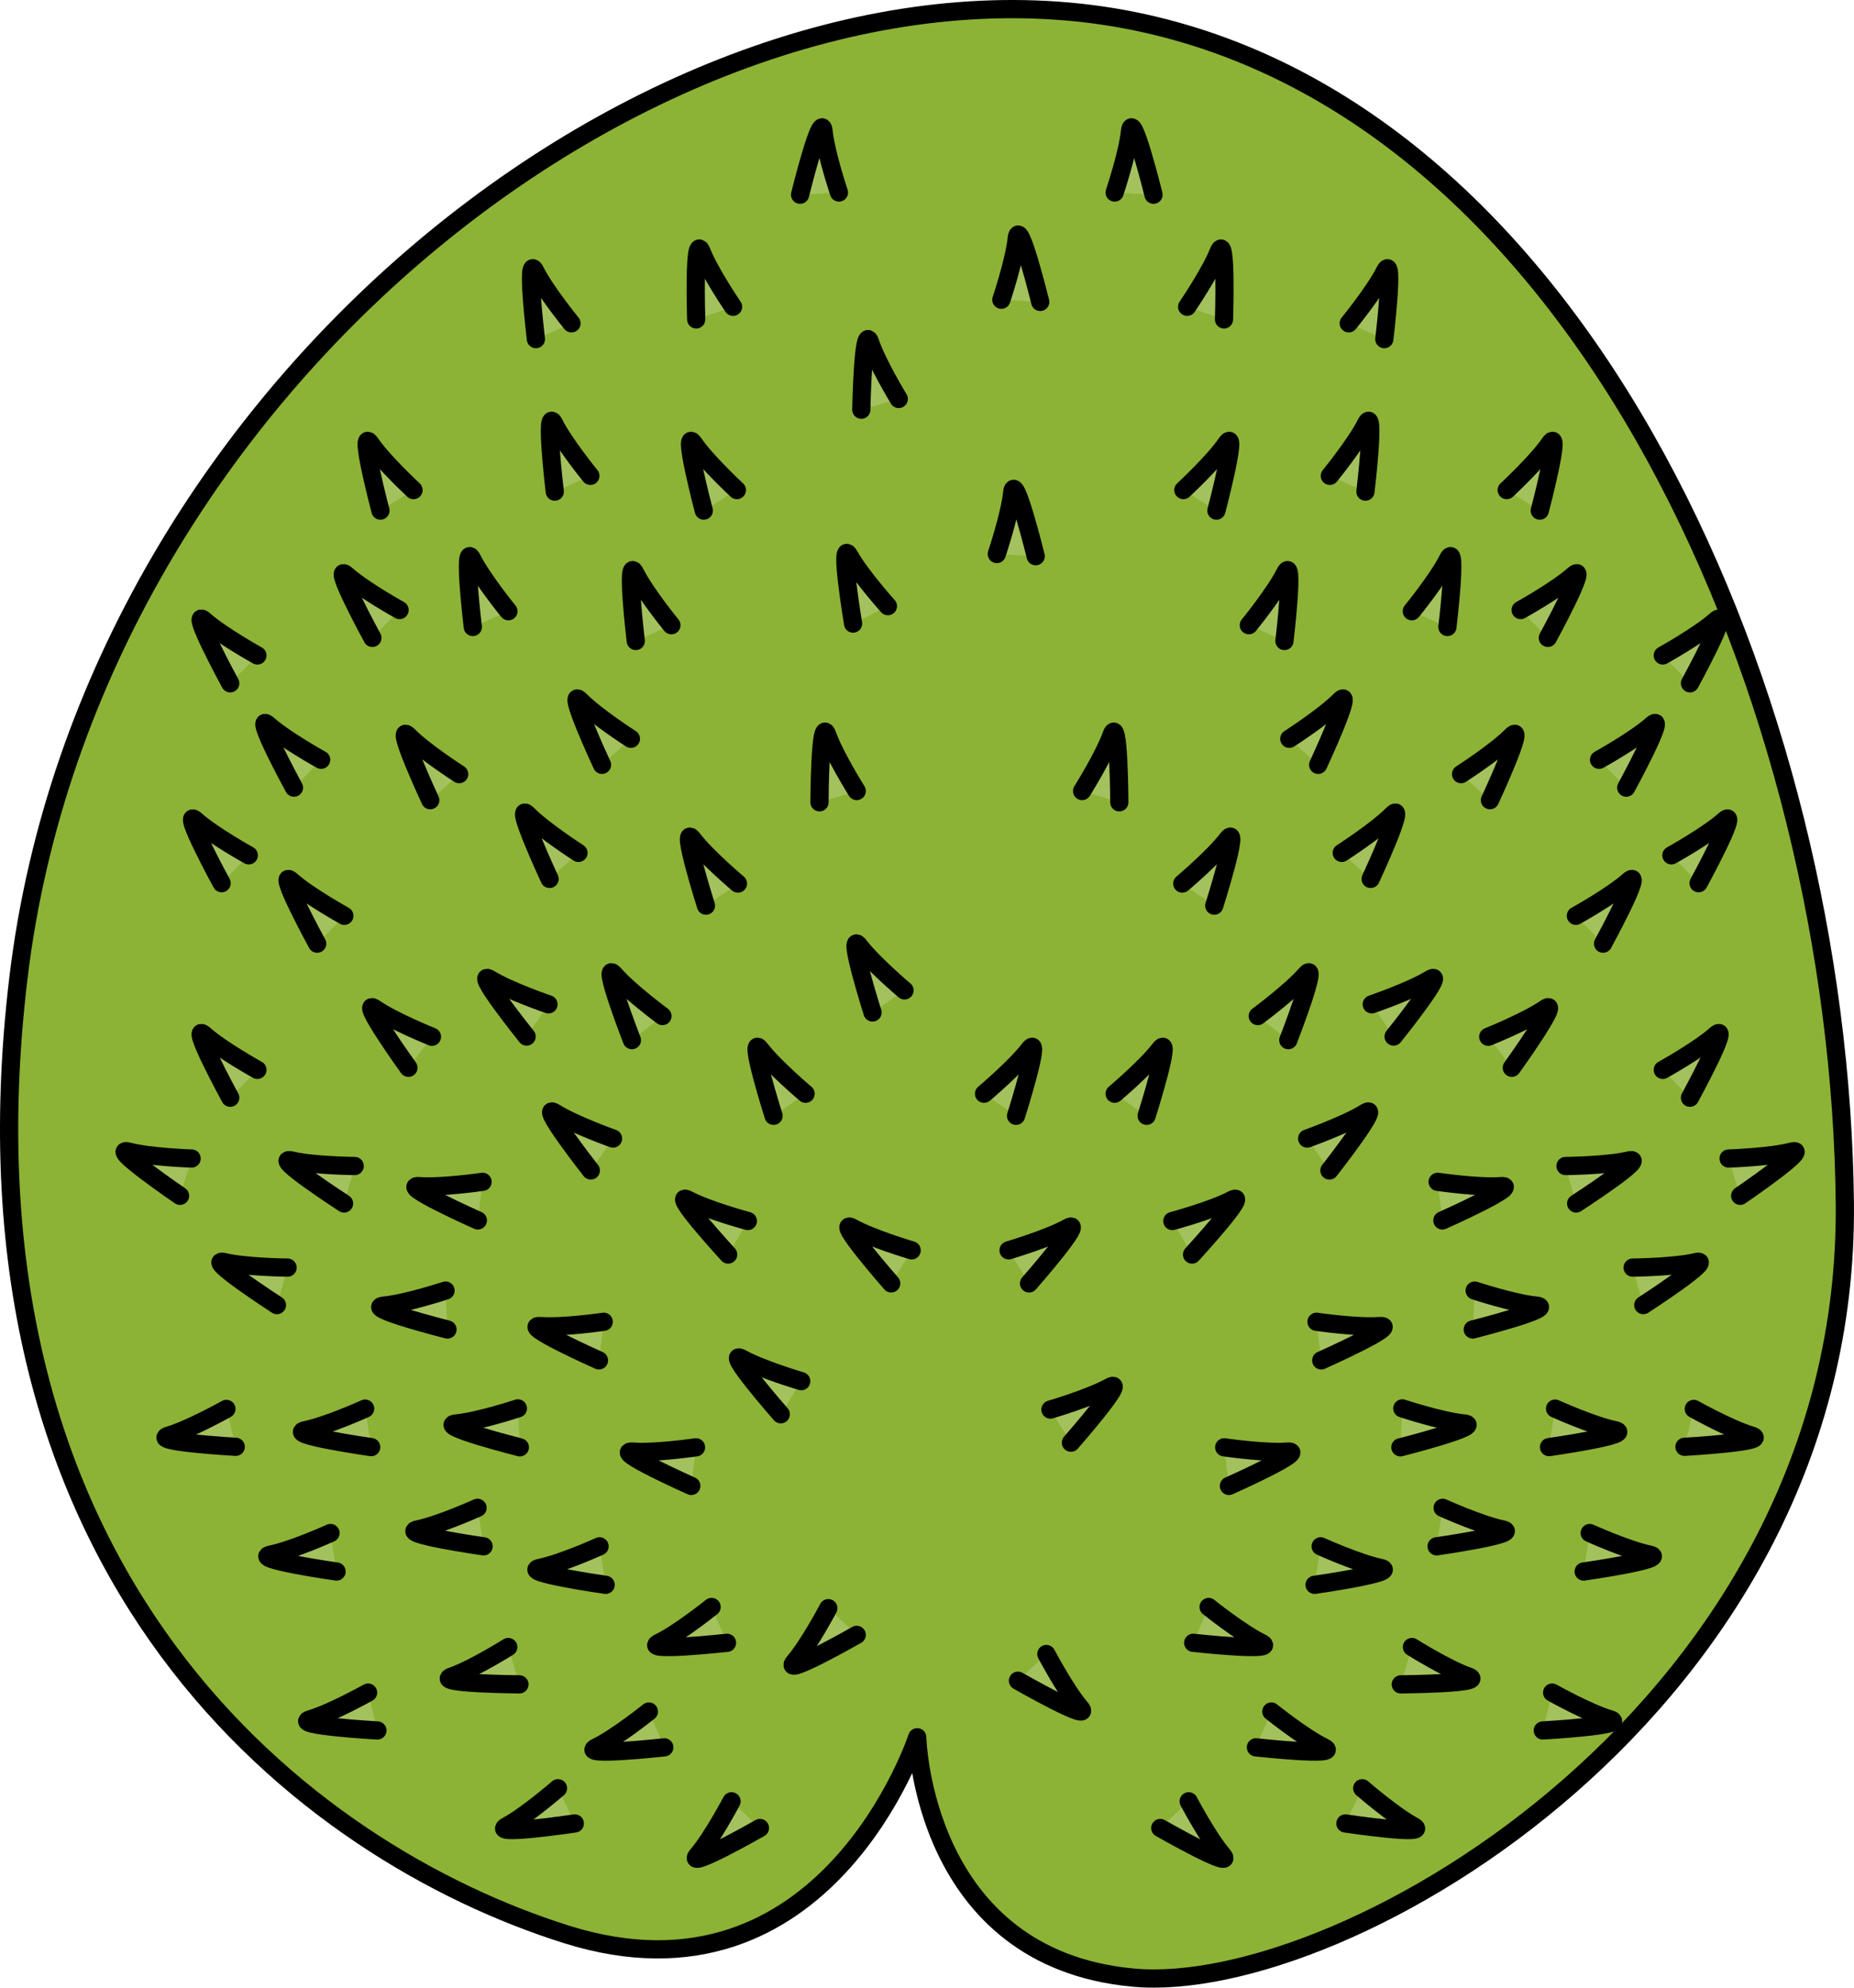 <?xml version="1.0" encoding="utf-8"?>
<!-- Generator: Adobe Illustrator 16.0.0, SVG Export Plug-In . SVG Version: 6.00 Build 0)  -->
<!DOCTYPE svg PUBLIC "-//W3C//DTD SVG 1.1//EN" "http://www.w3.org/Graphics/SVG/1.1/DTD/svg11.dtd">
<svg version="1.1" id="Layer_1" xmlns="http://www.w3.org/2000/svg" xmlns:xlink="http://www.w3.org/1999/xlink" x="0px" y="0px"
	 width="101.75px" height="109.057px" viewBox="0 0 101.75 109.057" enable-background="new 0 0 101.75 109.057"
	 xml:space="preserve">
<g>
	<path fill="#8CB335" d="M50.339,95.318c0,0-5.013,15.299-19.256,10.815c-14.242-4.483-34.027-19.519-30.07-52.49
		C4.971,20.671,37.416-3.86,62.209,1.151c24.794,5.013,38.774,37.455,39.038,64.889s-27.432,43.522-39.038,42.468
		C50.603,107.452,50.339,95.318,50.339,95.318z"/>
	<path fill="none" stroke="#000000" stroke-linecap="round" stroke-linejoin="round" stroke-miterlimit="10" d="M50.339,95.318
		c0,0-5.013,15.299-19.256,10.815c-14.242-4.483-34.027-19.519-30.07-52.49C4.971,20.671,37.416-3.86,62.209,1.151
		c24.794,5.013,38.774,37.455,39.038,64.889s-27.432,43.522-39.038,42.468C50.603,107.452,50.339,95.318,50.339,95.318z"/>
	<path fill="#A3C25D" stroke="#000000" stroke-linecap="round" stroke-linejoin="round" stroke-miterlimit="10" d="M64.34,66.994
		c0,0,2.198-0.593,3.279-1.165c1.084-0.569-2.198,3.004-2.198,3.004"/>
	<path fill="#A3C25D" stroke="#000000" stroke-linecap="round" stroke-linejoin="round" stroke-miterlimit="10" d="M57.65,77.34
		c0,0,2.183-0.644,3.253-1.238c1.071-0.595-2.13,3.054-2.13,3.054"/>
	<path fill="#A3C25D" stroke="#000000" stroke-linecap="round" stroke-linejoin="round" stroke-miterlimit="10" d="M71.74,62.469
		c0,0,2.143-0.763,3.182-1.414c1.033-0.651-1.962,3.166-1.962,3.166"/>
	<path fill="#A3C25D" stroke="#000000" stroke-linecap="round" stroke-linejoin="round" stroke-miterlimit="10" d="M72.251,72.522
		c0,0,2.252,0.329,3.472,0.236c1.223-0.094-3.212,1.883-3.212,1.883"/>
	<path fill="#A3C25D" stroke="#000000" stroke-linecap="round" stroke-linejoin="round" stroke-miterlimit="10" d="M78.9,64.843
		c0,0,2.252,0.329,3.472,0.236c1.223-0.094-3.212,1.883-3.212,1.883"/>
	<path fill="#A3C25D" stroke="#000000" stroke-linecap="round" stroke-linejoin="round" stroke-miterlimit="10" d="M81.678,56.884
		c0,0,2.112-0.849,3.118-1.542c1.009-0.698-1.826,3.243-1.826,3.243"/>
	<path fill="#A3C25D" stroke="#000000" stroke-linecap="round" stroke-linejoin="round" stroke-miterlimit="10" d="M80.933,70.81
		c0,0,2.162,0.711,3.379,0.826c1.224,0.115-3.485,1.31-3.485,1.31"/>
	<path fill="#A3C25D" stroke="#000000" stroke-linecap="round" stroke-linejoin="round" stroke-miterlimit="10" d="M72.479,84.843
		c0,0,2.076,0.937,3.272,1.181c1.205,0.245-3.604,0.931-3.604,0.931"/>
	<path fill="#A3C25D" stroke="#000000" stroke-linecap="round" stroke-linejoin="round" stroke-miterlimit="10" d="M79.175,82.73
		c0,0,2.076,0.937,3.272,1.181c1.205,0.245-3.604,0.932-3.604,0.932"/>
	<path fill="#A3C25D" stroke="#000000" stroke-linecap="round" stroke-linejoin="round" stroke-miterlimit="10" d="M85.345,77.287
		c0,0,2.076,0.937,3.272,1.181c1.205,0.245-3.604,0.931-3.604,0.931"/>
	<path fill="#A3C25D" stroke="#000000" stroke-linecap="round" stroke-linejoin="round" stroke-miterlimit="10" d="M87.246,84.113
		c0,0,2.076,0.937,3.272,1.181c1.205,0.245-3.604,0.931-3.604,0.931"/>
	<path fill="#A3C25D" stroke="#000000" stroke-linecap="round" stroke-linejoin="round" stroke-miterlimit="10" d="M77.489,90.368
		c0,0,1.932,1.208,3.085,1.61c1.161,0.403-3.697,0.438-3.697,0.438"/>
	<path fill="#A3C25D" stroke="#000000" stroke-linecap="round" stroke-linejoin="round" stroke-miterlimit="10" d="M66.331,88.171
		c0,0,1.779,1.426,2.876,1.959c1.106,0.536-3.722,0.006-3.722,0.006"/>
	<path fill="#A3C25D" stroke="#000000" stroke-linecap="round" stroke-linejoin="round" stroke-miterlimit="10" d="M69.774,93.907
		c0,0,1.778,1.426,2.876,1.959c1.105,0.536-3.723,0.006-3.723,0.006"/>
	<path fill="#A3C25D" stroke="#000000" stroke-linecap="round" stroke-linejoin="round" stroke-miterlimit="10" d="M65.237,98.833
		c0,0,1.065,2.016,1.859,2.941c0.802,0.931-3.418-1.476-3.418-1.476"/>
	<path fill="#A3C25D" stroke="#000000" stroke-linecap="round" stroke-linejoin="round" stroke-miterlimit="10" d="M57.426,90.752
		c0,0,1.065,2.015,1.859,2.94c0.802,0.932-3.418-1.475-3.418-1.475"/>
	<path fill="#A3C25D" stroke="#000000" stroke-linecap="round" stroke-linejoin="round" stroke-miterlimit="10" d="M74.761,98.116
		c0,0,1.723,1.494,2.797,2.069c1.086,0.578-3.72-0.137-3.72-0.137"/>
	<path fill="#A3C25D" stroke="#000000" stroke-linecap="round" stroke-linejoin="round" stroke-miterlimit="10" d="M85.184,92.868
		c0,0,1.989,1.114,3.157,1.458c1.181,0.347-3.669,0.62-3.669,0.62"/>
	<path fill="#A3C25D" stroke="#000000" stroke-linecap="round" stroke-linejoin="round" stroke-miterlimit="10" d="M92.958,77.303
		c0,0,1.989,1.114,3.157,1.459c1.181,0.346-3.669,0.62-3.669,0.62"/>
	<path fill="#A3C25D" stroke="#000000" stroke-linecap="round" stroke-linejoin="round" stroke-miterlimit="10" d="M94.869,63.565
		c0,0,2.279-0.071,3.456-0.38c1.191-0.313-2.821,2.425-2.821,2.425"/>
	<path fill="#A3C25D" stroke="#000000" stroke-linecap="round" stroke-linejoin="round" stroke-miterlimit="10" d="M85.917,63.976
		c0,0,2.276-0.021,3.466-0.302c1.196-0.284-2.882,2.358-2.882,2.358"/>
	<path fill="#A3C25D" stroke="#000000" stroke-linecap="round" stroke-linejoin="round" stroke-miterlimit="10" d="M89.603,69.55
		c0,0,2.276-0.021,3.465-0.301c1.197-0.284-2.882,2.358-2.882,2.358"/>
	<path fill="#A3C25D" stroke="#000000" stroke-linecap="round" stroke-linejoin="round" stroke-miterlimit="10" d="M91.256,58.7
		c0,0,1.989-1.103,2.903-1.917c0.917-0.819-1.411,3.446-1.411,3.446"/>
	<path fill="#A3C25D" stroke="#000000" stroke-linecap="round" stroke-linejoin="round" stroke-miterlimit="10" d="M86.486,50.247
		c0,0,1.989-1.103,2.903-1.918c0.917-0.818-1.411,3.447-1.411,3.447"/>
	<path fill="#A3C25D" stroke="#000000" stroke-linecap="round" stroke-linejoin="round" stroke-miterlimit="10" d="M87.759,41.687
		c0,0,1.989-1.103,2.903-1.917c0.916-0.819-1.412,3.446-1.412,3.446"/>
	<path fill="#A3C25D" stroke="#000000" stroke-linecap="round" stroke-linejoin="round" stroke-miterlimit="10" d="M91.73,46.929
		c0,0,1.99-1.104,2.904-1.918c0.916-0.818-1.412,3.447-1.412,3.447"/>
	<path fill="#A3C25D" stroke="#000000" stroke-linecap="round" stroke-linejoin="round" stroke-miterlimit="10" d="M91.256,35.962
		c0,0,1.989-1.103,2.903-1.917c0.917-0.819-1.411,3.446-1.411,3.446"/>
	<path fill="#A3C25D" stroke="#000000" stroke-linecap="round" stroke-linejoin="round" stroke-miterlimit="10" d="M83.456,33.47
		c0,0,1.989-1.103,2.903-1.917c0.917-0.819-1.411,3.446-1.411,3.446"/>
	<path fill="#A3C25D" stroke="#000000" stroke-linecap="round" stroke-linejoin="round" stroke-miterlimit="10" d="M77.483,33.536
		c0,0,1.438-1.764,1.985-2.859c0.548-1.103-0.032,3.724-0.032,3.724"/>
	<path fill="#A3C25D" stroke="#000000" stroke-linecap="round" stroke-linejoin="round" stroke-miterlimit="10" d="M68.538,34.303
		c0,0,1.439-1.763,1.985-2.858c0.548-1.103-0.031,3.724-0.031,3.724"/>
	<path fill="#A3C25D" stroke="#000000" stroke-linecap="round" stroke-linejoin="round" stroke-miterlimit="10" d="M72.984,26.108
		c0,0,1.438-1.763,1.985-2.858c0.548-1.103-0.032,3.724-0.032,3.724"/>
	<path fill="#A3C25D" stroke="#000000" stroke-linecap="round" stroke-linejoin="round" stroke-miterlimit="10" d="M74.02,17.74
		c0,0,1.439-1.763,1.985-2.858c0.548-1.104-0.031,3.724-0.031,3.724"/>
	<path fill="#A3C25D" stroke="#000000" stroke-linecap="round" stroke-linejoin="round" stroke-miterlimit="10" d="M82.69,26.888
		c0,0,1.668-1.546,2.36-2.557c0.694-1.014-0.545,3.685-0.545,3.685"/>
	<path fill="#A3C25D" stroke="#000000" stroke-linecap="round" stroke-linejoin="round" stroke-miterlimit="10" d="M64.944,26.888
		c0,0,1.668-1.546,2.36-2.557c0.694-1.014-0.545,3.685-0.545,3.685"/>
	<path fill="#A3C25D" stroke="#000000" stroke-linecap="round" stroke-linejoin="round" stroke-miterlimit="10" d="M65.153,16.831
		c0,0,1.28-1.88,1.728-3.02c0.451-1.145,0.294,3.713,0.294,3.713"/>
	<path fill="#A3C25D" stroke="#000000" stroke-linecap="round" stroke-linejoin="round" stroke-miterlimit="10" d="M54.706,30.397
		c0,0,0.724-2.158,0.845-3.373c0.126-1.225,1.289,3.493,1.289,3.493"/>
	<path fill="#A3C25D" stroke="#000000" stroke-linecap="round" stroke-linejoin="round" stroke-miterlimit="10" d="M54.956,16.445
		c0,0,0.724-2.157,0.845-3.373c0.125-1.224,1.288,3.493,1.288,3.493"/>
	<path fill="#A3C25D" stroke="#000000" stroke-linecap="round" stroke-linejoin="round" stroke-miterlimit="10" d="M61.173,10.563
		c0,0,0.724-2.158,0.845-3.373c0.125-1.224,1.288,3.493,1.288,3.493"/>
	<path fill="#A3C25D" stroke="#000000" stroke-linecap="round" stroke-linejoin="round" stroke-miterlimit="10" d="M76.961,77.275
		c0,0,2.162,0.711,3.379,0.826c1.224,0.115-3.485,1.309-3.485,1.309"/>
	<path fill="#A3C25D" stroke="#000000" stroke-linecap="round" stroke-linejoin="round" stroke-miterlimit="10" d="M73.637,46.796
		c0,0,1.916-1.229,2.774-2.098c0.862-0.875-1.188,3.527-1.188,3.527"/>
	<path fill="#A3C25D" stroke="#000000" stroke-linecap="round" stroke-linejoin="round" stroke-miterlimit="10" d="M80.185,42.474
		c0,0,1.915-1.229,2.774-2.098c0.862-0.875-1.188,3.528-1.188,3.528"/>
	<path fill="#A3C25D" stroke="#000000" stroke-linecap="round" stroke-linejoin="round" stroke-miterlimit="10" d="M70.758,40.535
		c0,0,1.916-1.229,2.774-2.098c0.862-0.875-1.188,3.527-1.188,3.527"/>
	<path fill="#A3C25D" stroke="#000000" stroke-linecap="round" stroke-linejoin="round" stroke-miterlimit="10" d="M75.284,55.105
		c0,0,2.153-0.737,3.197-1.376c1.044-0.643-1.998,3.143-1.998,3.143"/>
	<path fill="#A3C25D" stroke="#000000" stroke-linecap="round" stroke-linejoin="round" stroke-miterlimit="10" d="M67.186,79.41
		c0,0,2.252,0.329,3.471,0.236c1.223-0.094-3.212,1.883-3.212,1.883"/>
	<path fill="#A3C25D" stroke="#000000" stroke-linecap="round" stroke-linejoin="round" stroke-miterlimit="10" d="M69.028,55.748
		c0,0,1.831-1.354,2.634-2.279c0.802-0.926-0.957,3.6-0.957,3.6"/>
	<path fill="#A3C25D" stroke="#000000" stroke-linecap="round" stroke-linejoin="round" stroke-miterlimit="10" d="M61.173,60.01
		c0,0,1.739-1.468,2.48-2.442s-0.724,3.653-0.724,3.653"/>
	<path fill="#A3C25D" stroke="#000000" stroke-linecap="round" stroke-linejoin="round" stroke-miterlimit="10" d="M55.352,68.602
		c0,0,2.183-0.645,3.253-1.24c1.07-0.594-2.13,3.055-2.13,3.055"/>
	<path fill="#A3C25D" stroke="#000000" stroke-linecap="round" stroke-linejoin="round" stroke-miterlimit="10" d="M64.885,48.479
		c0,0,1.74-1.468,2.48-2.442c0.741-0.975-0.724,3.653-0.724,3.653"/>
	<path fill="#A3C25D" stroke="#000000" stroke-linecap="round" stroke-linejoin="round" stroke-miterlimit="10" d="M54.006,60.01
		c0,0,1.74-1.468,2.481-2.442s-0.724,3.653-0.724,3.653"/>
	<path fill="#A3C25D" stroke="#000000" stroke-linecap="round" stroke-linejoin="round" stroke-miterlimit="10" d="M59.387,43.402
		c0,0,1.209-1.929,1.618-3.082c0.408-1.153,0.424,3.7,0.424,3.7"/>
	<path fill="#A3C25D" stroke="#000000" stroke-linecap="round" stroke-linejoin="round" stroke-miterlimit="10" d="M41.043,66.994
		c0,0-2.198-0.593-3.279-1.165c-1.084-0.569,2.198,3.004,2.198,3.004"/>
	<path fill="#A3C25D" stroke="#000000" stroke-linecap="round" stroke-linejoin="round" stroke-miterlimit="10" d="M43.972,75.78
		c0,0-2.183-0.645-3.254-1.238c-1.071-0.595,2.131,3.054,2.131,3.054"/>
	<path fill="#A3C25D" stroke="#000000" stroke-linecap="round" stroke-linejoin="round" stroke-miterlimit="10" d="M33.644,62.469
		c0,0-2.143-0.763-3.182-1.414c-1.033-0.651,1.962,3.166,1.962,3.166"/>
	<path fill="#A3C25D" stroke="#000000" stroke-linecap="round" stroke-linejoin="round" stroke-miterlimit="10" d="M33.132,72.522
		c0,0-2.252,0.329-3.472,0.236c-1.222-0.094,3.212,1.883,3.212,1.883"/>
	<path fill="#A3C25D" stroke="#000000" stroke-linecap="round" stroke-linejoin="round" stroke-miterlimit="10" d="M26.484,64.843
		c0,0-2.252,0.329-3.472,0.236c-1.223-0.094,3.212,1.883,3.212,1.883"/>
	<path fill="#A3C25D" stroke="#000000" stroke-linecap="round" stroke-linejoin="round" stroke-miterlimit="10" d="M23.706,56.884
		c0,0-2.111-0.849-3.118-1.542c-1.009-0.698,1.827,3.243,1.827,3.243"/>
	<path fill="#A3C25D" stroke="#000000" stroke-linecap="round" stroke-linejoin="round" stroke-miterlimit="10" d="M24.451,70.81
		c0,0-2.162,0.711-3.379,0.826c-1.224,0.115,3.486,1.31,3.486,1.31"/>
	<path fill="#A3C25D" stroke="#000000" stroke-linecap="round" stroke-linejoin="round" stroke-miterlimit="10" d="M32.905,84.843
		c0,0-2.076,0.937-3.272,1.181c-1.205,0.245,3.604,0.931,3.604,0.931"/>
	<path fill="#A3C25D" stroke="#000000" stroke-linecap="round" stroke-linejoin="round" stroke-miterlimit="10" d="M26.208,82.73
		c0,0-2.076,0.937-3.272,1.181c-1.205,0.245,3.604,0.932,3.604,0.932"/>
	<path fill="#A3C25D" stroke="#000000" stroke-linecap="round" stroke-linejoin="round" stroke-miterlimit="10" d="M20.039,77.287
		c0,0-2.076,0.937-3.272,1.181c-1.205,0.245,3.604,0.931,3.604,0.931"/>
	<path fill="#A3C25D" stroke="#000000" stroke-linecap="round" stroke-linejoin="round" stroke-miterlimit="10" d="M18.138,84.113
		c0,0-2.076,0.937-3.272,1.181c-1.205,0.245,3.604,0.931,3.604,0.931"/>
	<path fill="#A3C25D" stroke="#000000" stroke-linecap="round" stroke-linejoin="round" stroke-miterlimit="10" d="M27.895,90.368
		c0,0-1.932,1.208-3.085,1.61c-1.16,0.403,3.697,0.438,3.697,0.438"/>
	<path fill="#A3C25D" stroke="#000000" stroke-linecap="round" stroke-linejoin="round" stroke-miterlimit="10" d="M39.053,88.171
		c0,0-1.779,1.426-2.876,1.959c-1.105,0.536,3.722,0.006,3.722,0.006"/>
	<path fill="#A3C25D" stroke="#000000" stroke-linecap="round" stroke-linejoin="round" stroke-miterlimit="10" d="M35.611,93.907
		c0,0-1.779,1.426-2.876,1.959c-1.106,0.536,3.722,0.006,3.722,0.006"/>
	<path fill="#A3C25D" stroke="#000000" stroke-linecap="round" stroke-linejoin="round" stroke-miterlimit="10" d="M40.147,98.833
		c0,0-1.065,2.016-1.859,2.941c-0.802,0.931,3.418-1.476,3.418-1.476"/>
	<path fill="#A3C25D" stroke="#000000" stroke-linecap="round" stroke-linejoin="round" stroke-miterlimit="10" d="M45.459,88.236
		c0,0-1.065,2.015-1.859,2.94c-0.802,0.932,3.418-1.475,3.418-1.475"/>
	<path fill="#A3C25D" stroke="#000000" stroke-linecap="round" stroke-linejoin="round" stroke-miterlimit="10" d="M30.623,98.116
		c0,0-1.723,1.494-2.797,2.069c-1.085,0.578,3.72-0.137,3.72-0.137"/>
	<path fill="#A3C25D" stroke="#000000" stroke-linecap="round" stroke-linejoin="round" stroke-miterlimit="10" d="M20.2,92.868
		c0,0-1.989,1.114-3.157,1.458c-1.181,0.347,3.669,0.62,3.669,0.62"/>
	<path fill="#A3C25D" stroke="#000000" stroke-linecap="round" stroke-linejoin="round" stroke-miterlimit="10" d="M12.425,77.303
		c0,0-1.989,1.114-3.157,1.459c-1.181,0.346,3.669,0.62,3.669,0.62"/>
	<path fill="#A3C25D" stroke="#000000" stroke-linecap="round" stroke-linejoin="round" stroke-miterlimit="10" d="M10.515,63.565
		c0,0-2.279-0.071-3.455-0.38c-1.192-0.313,2.82,2.425,2.82,2.425"/>
	<path fill="#A3C25D" stroke="#000000" stroke-linecap="round" stroke-linejoin="round" stroke-miterlimit="10" d="M19.467,63.976
		c0,0-2.276-0.021-3.466-0.302c-1.196-0.284,2.882,2.358,2.882,2.358"/>
	<path fill="#A3C25D" stroke="#000000" stroke-linecap="round" stroke-linejoin="round" stroke-miterlimit="10" d="M15.782,69.55
		c0,0-2.276-0.021-3.466-0.301c-1.196-0.284,2.882,2.358,2.882,2.358"/>
	<path fill="#A3C25D" stroke="#000000" stroke-linecap="round" stroke-linejoin="round" stroke-miterlimit="10" d="M14.127,58.7
		c0,0-1.989-1.103-2.903-1.917c-0.917-0.819,1.411,3.446,1.411,3.446"/>
	<path fill="#A3C25D" stroke="#000000" stroke-linecap="round" stroke-linejoin="round" stroke-miterlimit="10" d="M18.898,50.247
		c0,0-1.989-1.103-2.903-1.918c-0.917-0.818,1.411,3.447,1.411,3.447"/>
	<path fill="#A3C25D" stroke="#000000" stroke-linecap="round" stroke-linejoin="round" stroke-miterlimit="10" d="M17.625,41.687
		c0,0-1.99-1.103-2.903-1.917c-0.917-0.819,1.411,3.446,1.411,3.446"/>
	<path fill="#A3C25D" stroke="#000000" stroke-linecap="round" stroke-linejoin="round" stroke-miterlimit="10" d="M13.654,46.929
		c0,0-1.989-1.104-2.903-1.918c-0.917-0.818,1.411,3.447,1.411,3.447"/>
	<path fill="#A3C25D" stroke="#000000" stroke-linecap="round" stroke-linejoin="round" stroke-miterlimit="10" d="M14.127,35.962
		c0,0-1.989-1.103-2.903-1.917c-0.917-0.819,1.411,3.446,1.411,3.446"/>
	<path fill="#A3C25D" stroke="#000000" stroke-linecap="round" stroke-linejoin="round" stroke-miterlimit="10" d="M21.928,33.47
		c0,0-1.989-1.103-2.903-1.917c-0.917-0.819,1.411,3.446,1.411,3.446"/>
	<path fill="#A3C25D" stroke="#000000" stroke-linecap="round" stroke-linejoin="round" stroke-miterlimit="10" d="M27.901,33.536
		c0,0-1.438-1.764-1.985-2.859c-0.548-1.103,0.032,3.724,0.032,3.724"/>
	<path fill="#A3C25D" stroke="#000000" stroke-linecap="round" stroke-linejoin="round" stroke-miterlimit="10" d="M36.846,34.303
		c0,0-1.439-1.763-1.985-2.858c-0.548-1.103,0.031,3.724,0.031,3.724"/>
	<path fill="#A3C25D" stroke="#000000" stroke-linecap="round" stroke-linejoin="round" stroke-miterlimit="10" d="M32.4,26.108
		c0,0-1.438-1.763-1.985-2.858c-0.548-1.103,0.032,3.724,0.032,3.724"/>
	<path fill="#A3C25D" stroke="#000000" stroke-linecap="round" stroke-linejoin="round" stroke-miterlimit="10" d="M31.364,17.74
		c0,0-1.438-1.763-1.985-2.858c-0.548-1.104,0.032,3.724,0.032,3.724"/>
	<path fill="#A3C25D" stroke="#000000" stroke-linecap="round" stroke-linejoin="round" stroke-miterlimit="10" d="M22.694,26.888
		c0,0-1.668-1.546-2.36-2.557c-0.694-1.014,0.545,3.685,0.545,3.685"/>
	<path fill="#A3C25D" stroke="#000000" stroke-linecap="round" stroke-linejoin="round" stroke-miterlimit="10" d="M40.44,26.888
		c0,0-1.668-1.546-2.36-2.557c-0.694-1.014,0.545,3.685,0.545,3.685"/>
	<path fill="#A3C25D" stroke="#000000" stroke-linecap="round" stroke-linejoin="round" stroke-miterlimit="10" d="M40.231,16.831
		c0,0-1.28-1.88-1.728-3.02c-0.451-1.145-0.294,3.713-0.294,3.713"/>
	<path fill="#A3C25D" stroke="#000000" stroke-linecap="round" stroke-linejoin="round" stroke-miterlimit="10" d="M48.729,33.258
		c0,0-1.52-1.694-2.112-2.764c-0.6-1.074,0.201,3.72,0.201,3.72"/>
	<path fill="#A3C25D" stroke="#000000" stroke-linecap="round" stroke-linejoin="round" stroke-miterlimit="10" d="M49.325,21.891
		c0,0-1.186-1.946-1.571-3.105c-0.394-1.164-0.484,3.693-0.484,3.693"/>
	<path fill="#A3C25D" stroke="#000000" stroke-linecap="round" stroke-linejoin="round" stroke-miterlimit="10" d="M46.042,10.563
		c0,0-0.724-2.158-0.845-3.373c-0.125-1.224-1.288,3.493-1.288,3.493"/>
	<path fill="#A3C25D" stroke="#000000" stroke-linecap="round" stroke-linejoin="round" stroke-miterlimit="10" d="M28.422,77.275
		c0,0-2.162,0.711-3.379,0.826c-1.224,0.115,3.486,1.309,3.486,1.309"/>
	<path fill="#A3C25D" stroke="#000000" stroke-linecap="round" stroke-linejoin="round" stroke-miterlimit="10" d="M31.747,46.796
		c0,0-1.915-1.229-2.774-2.098c-0.862-0.875,1.188,3.527,1.188,3.527"/>
	<path fill="#A3C25D" stroke="#000000" stroke-linecap="round" stroke-linejoin="round" stroke-miterlimit="10" d="M25.2,42.474
		c0,0-1.916-1.229-2.775-2.098c-0.862-0.875,1.188,3.528,1.188,3.528"/>
	<path fill="#A3C25D" stroke="#000000" stroke-linecap="round" stroke-linejoin="round" stroke-miterlimit="10" d="M34.625,40.535
		c0,0-1.915-1.229-2.774-2.098c-0.862-0.875,1.188,3.527,1.188,3.527"/>
	<path fill="#A3C25D" stroke="#000000" stroke-linecap="round" stroke-linejoin="round" stroke-miterlimit="10" d="M30.101,55.105
		c0,0-2.154-0.737-3.198-1.376c-1.043-0.643,1.998,3.143,1.998,3.143"/>
	<path fill="#A3C25D" stroke="#000000" stroke-linecap="round" stroke-linejoin="round" stroke-miterlimit="10" d="M38.198,79.41
		c0,0-2.251,0.329-3.471,0.236c-1.223-0.094,3.212,1.883,3.212,1.883"/>
	<path fill="#A3C25D" stroke="#000000" stroke-linecap="round" stroke-linejoin="round" stroke-miterlimit="10" d="M36.356,55.748
		c0,0-1.831-1.354-2.634-2.279c-0.802-0.926,0.957,3.6,0.957,3.6"/>
	<path fill="#A3C25D" stroke="#000000" stroke-linecap="round" stroke-linejoin="round" stroke-miterlimit="10" d="M44.211,60.01
		c0,0-1.74-1.468-2.481-2.442s0.724,3.653,0.724,3.653"/>
	<path fill="#A3C25D" stroke="#000000" stroke-linecap="round" stroke-linejoin="round" stroke-miterlimit="10" d="M50.032,68.602
		c0,0-2.182-0.645-3.253-1.24c-1.07-0.594,2.131,3.055,2.131,3.055"/>
	<path fill="#A3C25D" stroke="#000000" stroke-linecap="round" stroke-linejoin="round" stroke-miterlimit="10" d="M40.499,48.479
		c0,0-1.739-1.468-2.48-2.442s0.724,3.653,0.724,3.653"/>
	<path fill="#A3C25D" stroke="#000000" stroke-linecap="round" stroke-linejoin="round" stroke-miterlimit="10" d="M49.641,54.34
		c0,0-1.739-1.468-2.48-2.442s0.724,3.653,0.724,3.653"/>
	<path fill="#A3C25D" stroke="#000000" stroke-linecap="round" stroke-linejoin="round" stroke-miterlimit="10" d="M47.018,43.402
		c0,0-1.21-1.929-1.619-3.082c-0.408-1.153-0.424,3.7-0.424,3.7"/>
</g>
</svg>
